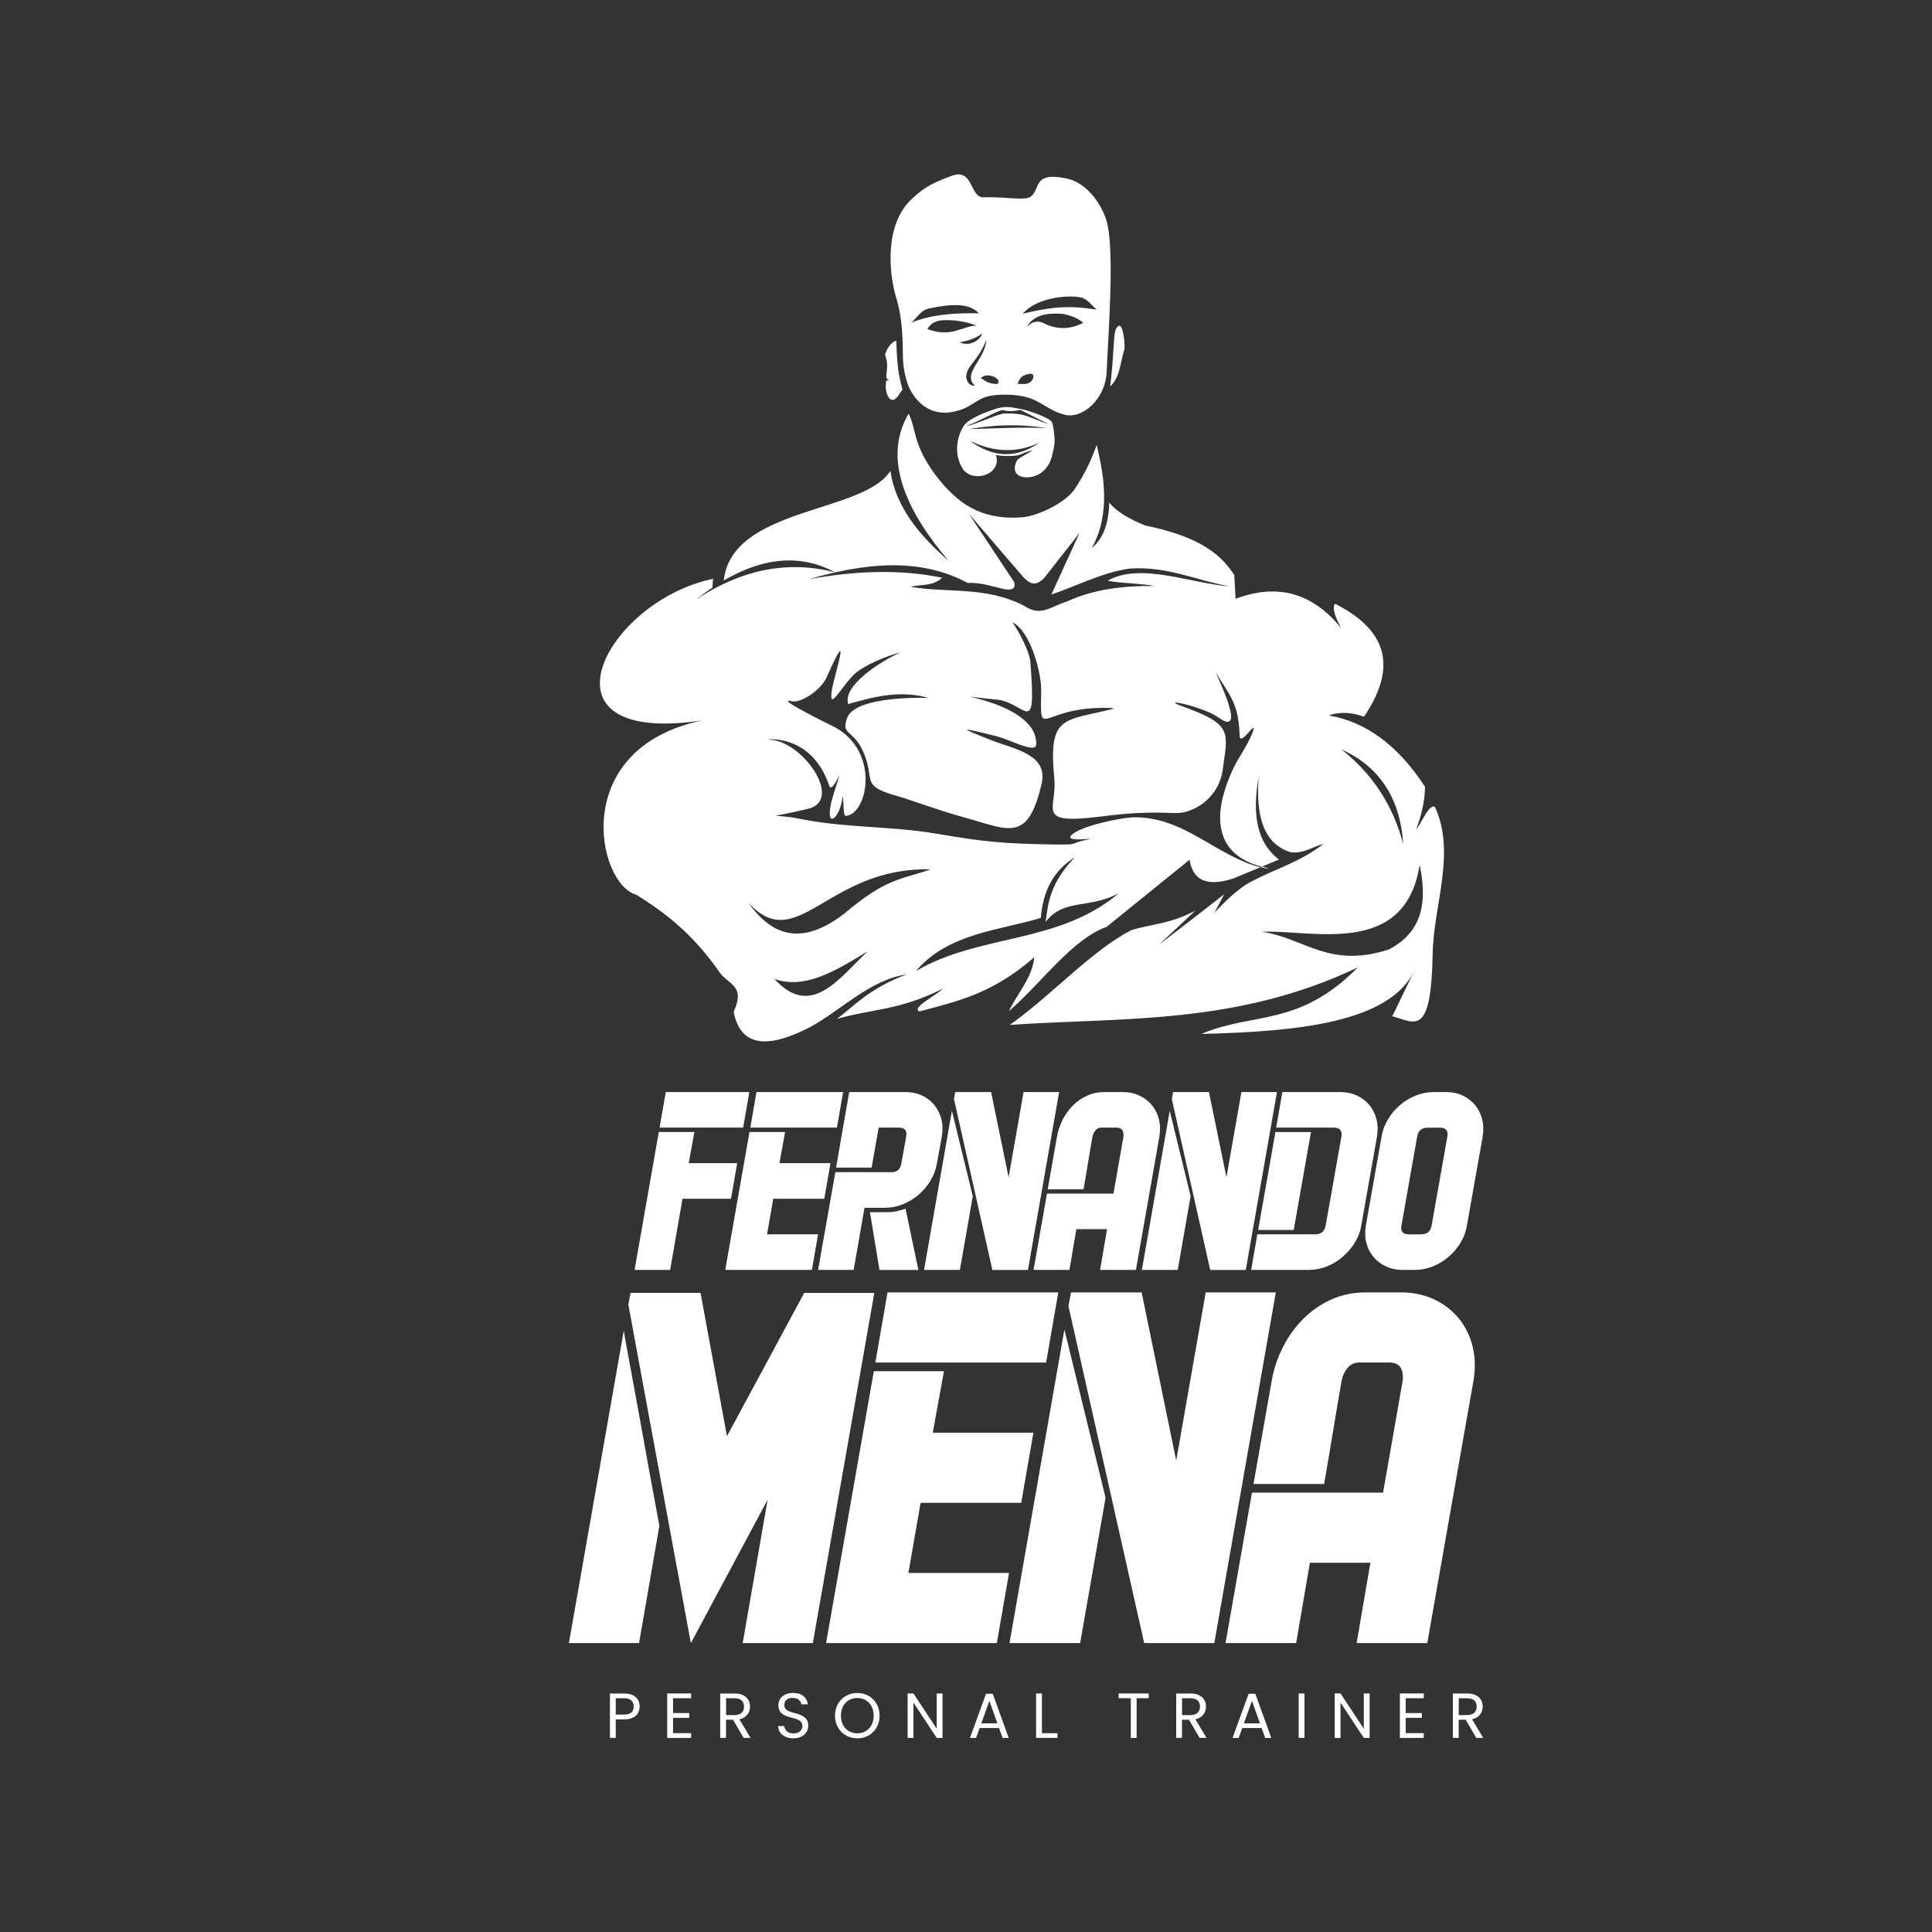 <svg xmlns="http://www.w3.org/2000/svg" width="829" height="829" viewBox="0 0 829 829" fill="none"><rect x="0" y="0" width="829" height="829" fill="#333333" stroke="none"/><path d="M297.95 485.73L295.52 499.11H316.32L313.66 514.37H292.86L287.55 544.9H272.29L282.69 485.72H297.95V485.73ZM283.02 483.85L285.68 468.59H321.52L318.87 483.85H283.03H283.02Z" fill="white"></path><path d="M336.88 485.73L334.45 499.11H356.35L353.69 514.37H331.79L329.13 529.64H351.03L348.37 544.9H311.2L321.6 485.72H336.86L336.88 485.73ZM321.95 483.85L324.6 468.59H361.77L359.12 483.85H321.95Z" fill="white"></path><path d="M388.43 468.59C391.08 468.59 393.48 469.09 395.62 470.08C397.76 471.08 399.53 472.44 400.93 474.17C402.33 475.9 403.33 477.91 403.92 480.2C404.51 482.49 404.58 484.96 404.14 487.61L402.04 499.11C401.6 501.76 400.67 504.25 399.27 506.58C397.87 508.9 396.15 510.93 394.13 512.66C392.1 514.39 389.85 515.76 387.38 516.75C384.91 517.75 382.35 518.24 379.69 518.24H370.95L366.3 544.9H351.03L358.44 502.98H382.44C384.95 502.98 386.38 501.72 386.75 499.2L388.85 487.63C389.29 485.11 388.26 483.85 385.75 483.85H377.01L374.02 501H358.75L364.39 468.59H388.39H388.43ZM373.28 520.14H380.91C383.34 520.14 385.89 519.63 388.54 518.59L394.07 544.92H377.37L373.28 520.14Z" fill="white"></path><path d="M396.5 544.91L408.45 476.66L417.41 513.27L411.88 544.91H396.5ZM432.78 505.2L439.2 468.59H454.46L441.08 544.92H425.82L409.34 471.58L409.89 468.59H425.27L432.79 505.2H432.78Z" fill="white"></path><path d="M481.67 468.59C484.32 468.59 486.72 469.09 488.86 470.08C491 471.08 492.79 472.44 494.22 474.17C495.66 475.9 496.67 477.93 497.26 480.25C497.85 482.57 497.92 485.06 497.48 487.72L487.41 544.91H472.03L475.02 527.43H461.86L458.87 544.91H443.49L449.24 512.17H477.78L481.98 488.17C482.2 486.92 482.09 485.88 481.65 485.07C481.21 484.26 480.36 483.85 479.11 483.85H472.58C471.47 483.85 470.59 484.29 469.92 485.18C469.26 486.06 468.85 487.02 468.7 488.06C468.33 490.13 468 492.06 467.7 493.87C467.4 495.68 467.11 497.45 466.82 499.18C466.52 500.91 466.23 502.68 465.94 504.49C465.64 506.3 465.31 508.23 464.94 510.3H449.56L453.54 487.73C453.98 485.22 454.79 482.81 455.97 480.48C457.15 478.16 458.63 476.11 460.39 474.34C462.16 472.57 464.19 471.17 466.47 470.14C468.76 469.11 471.26 468.59 473.99 468.59H481.62H481.67Z" fill="white"></path><path d="M489.97 544.91L501.92 476.66L510.88 513.27L505.35 544.91H489.97ZM526.25 505.2L532.67 468.59H547.93L534.55 544.92H519.29L502.81 471.58L503.36 468.59H518.74L526.26 505.2H526.25Z" fill="white"></path><path d="M575.03 468.59C577.68 468.59 580.08 469.09 582.22 470.08C584.36 471.08 586.15 472.44 587.59 474.17C589.03 475.9 590.04 477.93 590.63 480.25C591.22 482.57 591.29 485.06 590.85 487.72L584.1 525.88C583.66 528.54 582.72 531.01 581.28 533.29C579.84 535.58 578.11 537.59 576.08 539.32C574.05 541.05 571.8 542.42 569.33 543.41C566.86 544.41 564.3 544.9 561.64 544.9H536.86L539.51 529.64H564.29C566.87 529.64 568.38 528.39 568.83 525.88L575.58 487.72C576.02 485.14 574.95 483.85 572.37 483.85H547.59L550.24 468.59H575.02H575.03ZM555.12 527.77H539.86L547.27 485.74H562.53L555.12 527.77Z" fill="white"></path><path d="M620.49 468.59C623.14 468.59 625.52 469.09 627.62 470.08C629.72 471.08 631.49 472.44 632.93 474.17C634.37 475.9 635.38 477.93 635.97 480.25C636.56 482.57 636.63 485.06 636.19 487.72L629.44 525.88C629 528.54 628.07 531.01 626.67 533.29C625.27 535.58 623.55 537.59 621.53 539.32C619.5 541.05 617.25 542.42 614.78 543.41C612.31 544.41 609.75 544.9 607.09 544.9H601.89C599.23 544.9 596.84 544.4 594.7 543.41C592.56 542.41 590.77 541.05 589.33 539.32C587.89 537.59 586.88 535.58 586.29 533.29C585.7 531 585.63 528.53 586.07 525.88L592.82 487.72C593.26 485.06 594.18 482.58 595.59 480.25C596.99 477.93 598.7 475.9 600.73 474.17C602.76 472.44 605.02 471.07 607.53 470.08C610.04 469.08 612.62 468.59 615.27 468.59H620.47H620.49ZM621.04 487.73C621.48 485.15 620.41 483.86 617.83 483.86H612.63C610.05 483.86 608.54 485.15 608.09 487.73L601.34 525.89C600.9 528.4 601.97 529.65 604.55 529.65H609.75C612.33 529.65 613.84 528.4 614.29 525.89L621.04 487.73Z" fill="white"></path><path d="M274.2 705.03H244.11L267.66 570.92C267.8 571.94 268.28 574.67 269.08 579.1C269.88 583.54 270.86 588.84 272.02 595.02C273.18 601.2 274.38 607.78 275.62 614.76C276.85 621.74 278.02 628.17 279.11 634.06C280.2 639.95 281.47 646.82 282.93 654.67L274.21 705.05L274.2 705.03ZM345.07 554.78H375.16L348.77 705.03H318.68L329.37 643.53L296.44 705.03L269.62 559.79C269.62 559.65 269.76 558.85 270.06 557.39C270.35 555.94 270.5 555.07 270.5 554.77H300.59L311.93 616.27L345.08 554.77L345.07 554.78Z" fill="white"></path><path d="M405.04 588.37L400.24 614.76H443.42L438.19 644.85H395.01L389.78 674.94H432.96L427.73 705.03H354.46L374.96 588.36H405.05L405.04 588.37ZM375.6 584.66L380.83 554.57H454.1L448.87 584.66H375.6Z" fill="white"></path><path d="M433.17 705.03L456.72 570.48L474.38 642.66L463.48 705.03H433.17ZM504.7 626.74L517.35 554.56H547.44L521.05 705.03H490.96L458.47 560.45L459.56 554.56H489.87L504.7 626.74Z" fill="white"></path><path d="M601.08 554.56C606.31 554.56 611.04 555.54 615.25 557.5C619.46 559.46 622.99 562.15 625.83 565.57C628.66 568.99 630.66 572.98 631.83 577.56C632.99 582.14 633.14 587.05 632.27 592.28L612.43 705.02H582.12L588.01 670.56H562.06L556.17 705.02H525.86L537.2 640.47H593.46L601.75 593.15C602.19 590.68 601.97 588.65 601.1 587.04C600.23 585.44 598.56 584.64 596.08 584.64H583.21C581.03 584.64 579.29 585.51 577.98 587.26C576.67 589.01 575.87 590.9 575.58 592.93C574.85 597 574.2 600.82 573.62 604.38C573.04 607.94 572.45 611.43 571.88 614.85C571.3 618.27 570.71 621.76 570.13 625.32C569.55 628.88 568.89 632.7 568.17 636.77H537.86L545.71 592.28C546.58 587.34 548.18 582.58 550.51 578C552.83 573.42 555.74 569.39 559.23 565.9C562.72 562.41 566.72 559.65 571.22 557.61C575.72 555.58 580.67 554.56 586.05 554.56H601.1H601.08Z" fill="white"></path><path d="M267.87 737.76H264.21V745.71H261.72V726.66H267.87C272.35 726.66 274.46 729.12 274.46 732.24C274.46 735.14 272.6 737.76 267.87 737.76ZM267.87 735.71C270.71 735.71 271.91 734.37 271.91 732.24C271.91 730.11 270.71 728.71 267.87 728.71H264.21V735.71H267.87Z" fill="white"></path><path d="M296.55 728.69H288.79V735.06H295.73V737.11H288.79V743.67H296.55V745.72H286.3V726.64H296.55V728.69Z" fill="white"></path><path d="M315.21 726.66C319.69 726.66 321.82 729.15 321.82 732.26C321.82 734.69 320.48 737.01 317.28 737.73L322.06 745.71H319.08L314.54 737.92H311.53V745.71H309.04V726.66H315.19H315.21ZM315.21 728.71H311.55V735.92H315.21C318.03 735.92 319.25 734.39 319.25 732.26C319.25 730.13 318.05 728.71 315.21 728.71Z" fill="white"></path><path d="M340.47 745.9C336.64 745.9 333.94 743.77 333.88 740.63H336.53C336.69 742.21 337.81 743.8 340.46 743.8C342.87 743.8 344.29 742.43 344.29 740.63C344.29 735.49 333.99 738.77 333.99 731.69C333.99 728.55 336.53 726.42 340.3 726.42C344.07 726.42 346.31 728.42 346.61 731.31H343.88C343.72 730.03 342.51 728.58 340.19 728.55C338.14 728.5 336.53 729.56 336.53 731.61C336.53 736.53 346.81 733.47 346.81 740.52C346.81 743.23 344.6 745.9 340.47 745.9Z" fill="white"></path><path d="M367.86 745.9C362.5 745.9 358.29 741.88 358.29 736.17C358.29 730.46 362.5 726.44 367.86 726.44C373.22 726.44 377.42 730.46 377.42 736.17C377.42 741.88 373.24 745.9 367.86 745.9ZM367.86 743.74C371.88 743.74 374.88 740.82 374.88 736.17C374.88 731.52 371.87 728.6 367.86 728.6C363.85 728.6 360.84 731.5 360.84 736.17C360.84 740.84 363.85 743.74 367.86 743.74Z" fill="white"></path><path d="M404.43 726.64V745.72H401.94L391.94 730.55V745.72H389.45V726.64H391.94L401.94 741.78V726.64H404.43Z" fill="white"></path><path d="M428.67 741.48H420.36L418.83 745.72H416.21L423.1 726.78H425.97L432.83 745.72H430.21L428.68 741.48H428.67ZM424.52 729.84L421.08 739.46H427.97L424.53 729.84H424.52Z" fill="white"></path><path d="M447.07 726.66V743.69H453.74V745.71H444.58V726.66H447.07Z" fill="white"></path><path d="M480 726.66H492.9V728.68H487.71V745.71H485.22V728.68H480V726.66Z" fill="white"></path><path d="M510.86 726.66C515.34 726.66 517.47 729.15 517.47 732.26C517.47 734.69 516.13 737.01 512.93 737.73L517.71 745.71H514.73L510.19 737.92H507.18V745.71H504.69V726.66H510.84H510.86ZM510.86 728.71H507.2V735.92H510.86C513.68 735.92 514.9 734.39 514.9 732.26C514.9 730.13 513.7 728.71 510.86 728.71Z" fill="white"></path><path d="M541.34 741.48H533.03L531.5 745.72H528.88L535.77 726.78H538.64L545.5 745.72H542.88L541.35 741.48H541.34ZM537.19 729.84L533.75 739.46H540.64L537.2 729.84H537.19Z" fill="white"></path><path d="M557.25 726.66H559.74V745.71H557.25V726.66Z" fill="white"></path><path d="M587.69 726.64V745.72H585.2L575.2 730.55V745.72H572.71V726.64H575.2L585.2 741.78V726.64H587.69Z" fill="white"></path><path d="M610.93 728.69H603.17V735.06H610.11V737.11H603.17V743.67H610.93V745.72H600.68V726.64H610.93V728.69Z" fill="white"></path><path d="M629.59 726.66C634.07 726.66 636.2 729.15 636.2 732.26C636.2 734.69 634.86 737.01 631.66 737.73L636.44 745.71H633.46L628.92 737.92H625.91V745.71H623.42V726.66H629.57H629.59ZM629.59 728.71H625.93V735.92H629.59C632.41 735.92 633.63 734.39 633.63 732.26C633.63 730.13 632.43 728.71 629.59 728.71Z" fill="white"></path><path d="M482.54 147.85C482.55 147.16 481.75 135.8 478.79 141.27C478 142.72 477.95 148.55 477.29 156.73C477.28 156.89 477.26 157.04 477.25 157.2C477.24 157.33 477.23 157.46 477.22 157.59C477.01 160.14 476.73 162.9 476.35 165.82C476.37 165.8 476.39 165.78 476.41 165.76C476.68 165.5 476.93 165.24 477.17 164.97C477.2 164.94 477.23 164.91 477.26 164.87C477.49 164.6 477.7 164.32 477.9 164.04C477.94 163.98 477.99 163.92 478.03 163.86C478.21 163.6 478.38 163.32 478.54 163.05C478.59 162.96 478.64 162.87 478.69 162.78C478.83 162.52 478.96 162.26 479.09 162C479.15 161.88 479.2 161.77 479.25 161.65C479.36 161.41 479.46 161.16 479.56 160.91C479.62 160.76 479.67 160.61 479.73 160.46C479.8 160.27 479.86 160.08 479.93 159.88C480 159.65 480.08 159.42 480.15 159.19C480.17 159.13 480.19 159.06 480.21 158.99C481.06 156.04 481.48 152.84 482.52 149.72C482.52 148.86 482.55 147.91 482.55 147.86L482.54 147.85Z" fill="white"></path><path d="M387.13 166.8C387.1 166.67 387.07 166.53 387.04 166.4C387.04 166.36 387.02 166.32 387.01 166.27C386.98 166.14 386.95 166 386.91 165.86C386.9 165.81 386.89 165.76 386.87 165.71C386.82 165.52 386.77 165.33 386.72 165.12C385.1 159.17 384.79 152.55 384.61 146.48C384.59 145.64 381.13 147.49 379.78 152.14C380 152.97 380.22 153.73 380.37 154.46C380.37 154.44 380.37 154.43 380.37 154.41C381.45 158.61 379.03 162.54 381.42 163.07C381.04 163.29 380.64 163.36 380.27 163.32C380.23 163.65 380.17 164.1 380.12 164.6C380.12 164.58 380.13 164.55 380.14 164.52C379.59 168.82 382.26 175.62 386.29 168.46C386.29 168.46 386.7 167.85 387.24 167.32C387.21 167.17 387.18 167.02 387.15 166.86C387.15 166.84 387.14 166.81 387.13 166.79V166.8Z" fill="white"></path><path d="M615.77 346.24C613.12 344.83 610.33 352.68 607.61 355.9C609.75 350.51 611.45 343.76 611.45 337.58C599.47 319.2 585.57 309.64 570.17 306.99C575.23 305.15 580.78 305.85 585.28 307.53C600.86 284.47 593.36 269.49 572.85 259.06C571.46 260.97 572.98 264.9 575.51 269.53C563.78 255.15 549.06 249.79 530.17 256.96L529.62 246.73C524.17 238.42 515.63 230.43 491.39 225.49C483.44 222.21 478.74 219.14 475.97 215.67C475.75 223.8 473.89 230.63 468.52 235.11C472.72 227.48 473.9 219.39 473.75 211.95C473.58 203.58 471.73 196.03 470.58 190.91C468.26 197.48 465.14 204.04 460.94 210.15C457.04 215.79 445.21 221.47 438.63 221.96C423.33 223.13 412.82 218.03 403.1 205.96C391.59 191.71 393.29 184.37 390.03 177.85C389.97 177.74 389.92 177.64 389.87 177.53C378.05 197.54 390.06 220.72 407.05 240.65C394.15 229.42 384.26 217.24 382.05 202.02C370.5 220.47 314.08 217.37 310.55 249.08C328.16 238.79 344.05 237.87 358.37 245.61C337.98 240.27 318.12 244.44 298.74 257.19C301.09 255.35 303.41 253.67 305.7 252.13C305.74 250.85 305.84 249.6 306 248.39H305.98C305.98 248.39 305.93 248.39 305.9 248.39C259.81 257.96 226.89 320.38 301.51 309.11C243.92 321.01 256.14 379.21 272.96 383.88C285.12 391.4 297.12 400.58 308.3 416.55C312.05 422.57 320.21 422.43 314.79 434.21C317.92 449.86 330.21 449.66 347.52 440.76C361.36 433.21 373.2 420.46 389.02 418.11C372.75 424.22 366.58 431.69 359.12 437.2C374.32 432.84 386.07 433.61 404.71 424.14C401.32 427.42 390.9 432.4 394.53 434C410.64 429.6 425.43 426.74 443.8 410.73C443.01 419.52 436.54 426.16 432.9 433.88C446.89 421.82 459.95 403.01 474.86 397.68L510.43 368.91C512.01 378.71 519.04 380.19 529.11 376.99L540.84 372.11C539.01 371.67 536.66 370.98 534.36 370.01C517.39 362.88 506.11 350.98 487.32 350.68C481.88 350.59 463.77 354.32 459.79 358.31C456.11 361.97 473.14 358.87 466.45 360.28C458.24 362.01 463.84 362.55 451.85 362.35C430.79 362.01 422.5 361.28 401.28 357.64C382.91 354.5 362.24 355.27 342.9 351.29C331.2 348.88 327.16 351.75 346.73 347.05C362.32 343.31 343.92 317.31 329.77 317.38C326.94 317.4 348.07 313.85 355.78 337.09C357.3 341.69 363.11 323.83 358.02 339.63C352.58 356.46 359.86 352.94 361.46 342.68C362.09 338.67 361.52 350.13 362.8 350.09C372.44 349.75 378.44 320.9 355.94 310.9C355.86 310.87 331.53 298.87 339.77 300.9C343.58 301.84 352.22 296.13 354.59 290.82C366.24 264.69 357.69 290.78 356.92 296.23C355.58 305.5 360.46 295.47 366.25 289.62C370.48 285.33 382.21 280.79 386.6 279.95C386.95 279.84 387.18 279.8 387.26 279.84C387.07 279.86 386.84 279.9 386.6 279.95C382.44 281.3 361.11 293.22 363.95 302.09C373.83 299.41 385.51 295.74 398.6 299.54C397.48 299.36 367.03 298.41 363.5 308.05C360.52 316.21 366.98 312.29 371.43 325.17C374.97 335.42 369.73 337.36 385.67 341.77C389.75 342.9 403.22 347.88 413.25 350.6C432.63 355.87 441.02 362.2 446.96 336.18C449.8 323.72 435.4 321.53 425.48 317.65C410.95 311.97 411.48 311.91 427.37 315.84C433.51 317.35 444.49 323.58 444.63 319.41C445.31 299.26 393.89 296.86 427.89 300.22C440.14 301.43 444.84 317.83 442.09 283.83C441.76 279.68 437.14 270.73 434.39 267.04C442.09 270.53 446.88 288.79 446.76 296.07C446.4 318.36 445.98 303.79 473.34 303.74C474.85 303.74 476.75 303.63 477.98 304.07C456.36 309.55 449.72 306.53 452.4 334.04C453.69 347.23 443.68 353.95 472.27 350.37C484.7 348.81 491.75 348.4 504.45 348.88C511.48 349.14 522.87 342.98 524.62 330.38C526.84 314.42 529.11 310.93 508.26 303.43C495.55 298.88 516.1 303.04 522.71 307.79C535.67 317.1 521.83 289.4 521.65 288.49C527.46 298.26 531.54 301.55 531.92 315.64C532.06 320.96 540.19 307.08 537.36 314.52C535.42 319.64 531 325.81 529.18 329.75C525.11 338.55 514.18 364.77 541.41 371.9L548.81 368.82C538.64 361.06 537.45 348.28 540.1 333.32C538.78 349.89 542.05 361.89 553.61 365.63C559.03 366.58 563.18 363.28 567.97 362.09C557.82 369.88 547.74 372.64 537.63 377.91C532.74 380.2 527.12 385.19 521.1 391.69L525.25 383.73C515.67 391.33 506.62 398.14 497.32 405.35L512.85 390.8C501.57 396.65 494.53 396.36 485.37 399.14C468.59 407.92 452.45 425.77 434.84 438.68C434.33 439.06 433.8 439.41 433.28 439.78C481.56 436.45 530.49 439.95 582.64 415.1C557.17 440.86 537.89 434.13 515.52 443.64C557.72 442.67 595.04 438.52 606.4 417.53L607.52 415.21C607.18 416.01 606.8 416.78 606.4 417.53L597.42 436.07C607.16 438.66 614.08 445.38 614.74 409.39C615.08 388.35 624.82 366.32 615.76 346.29L615.77 346.24ZM332.32 420.07C344.94 424.43 357.11 417.53 372.29 408.22C360.3 419.45 348.09 437.5 332.32 420.07ZM446.59 393.88C447.78 379.25 454.32 372.29 461.22 367.78C450.63 378.96 449.8 387.05 448.65 395.61C456.4 385.38 467.31 390.18 480.11 383.25C454.11 405.25 420.29 400.59 392.99 416.69C406.84 400.31 429.28 399.18 446.59 393.87V393.88ZM399.38 373.04C386.54 377.51 380.6 376.53 362.13 392.14C343.69 406.24 331 401.35 321.1 387.31C342.19 410.5 355.01 371.82 399.37 373.04H399.38ZM475.27 249.19C480.94 250.33 489.6 250.3 495.27 251.43C482.4 251.36 469.74 252.63 457.72 258.14C451.29 260.01 446.65 264.92 439.42 259.93C423.1 251.49 407.01 254.53 390.8 251.83C395.29 250.52 399.92 251.83 404.28 247.91C386.75 244.26 367.59 244.79 347.13 248.52C371.73 241.35 395.06 239.25 415.19 250.14C421 249.83 426.66 251.87 430.99 252.82C435.1 253.53 435.94 251.75 435.05 249.58L415.67 220.37L437.38 245.63C441.76 251.09 444.3 251.83 448.14 247.89L463.24 228.64L451.15 255.08C462.35 251.37 472.54 245.73 484.75 243.96C501.03 242.88 513.34 249.07 527.64 251.61C511.17 250.42 489.28 241.13 475.27 249.2V249.19ZM602.11 362.2C597.84 345.94 589.2 332.29 575.61 321.57C591.37 328.73 600.75 341.77 602.11 362.2ZM596.06 407.35C570.19 415.9 559.58 402.32 541.35 399.82C562.49 398.73 602.84 411.28 609.16 371.09C611.97 384.61 611.8 399.16 596.06 407.34V407.35Z" fill="white"></path><path d="M389.85 165.77C393.14 173.03 400.13 179.9 412.05 175.89C419.67 173.32 419.31 169.22 431.65 169.34C446.02 169.5 446.82 175.14 456.64 177.91C464.34 180.06 474.38 171.27 474.86 159.5C475.46 144.49 478.5 106.13 474.69 94.39C472.18 86.65 465.89 78.27 457.6 76.57C443.06 73.59 446.61 80.9 442.4 84.26C439.86 86.3 432.89 84.4 421.9 84.66C416.19 84.79 417.62 72.11 408.6 75.37C399.22 78.75 396.27 80.82 391.53 85.09C379.53 95.86 381.24 116.87 384.57 127.81C387.38 137.04 387.29 145.9 387.45 153.57C387.56 157.7 388.34 161.77 389.86 165.76L389.85 165.77ZM448.51 139.01C446.33 137.71 443.42 137.25 440.61 140.34C443.47 134.82 449.97 134.23 455.95 134.67C459.85 135.4 462.9 136.75 464.81 138.55C460.17 140.89 454.63 141.87 448.51 139V139.01ZM463.61 127.62C466.5 128.11 468.25 130.9 470.6 132.84C459.43 131.14 452.28 131.37 438.85 134.61C445.3 127.07 459.67 126.63 463.61 127.62ZM441.84 160.39C444.67 159.87 443.59 164.86 439.4 164.79C439.28 164.79 436.53 164.71 436.54 164.68C437.86 162.04 438.13 161.09 441.84 160.39ZM397.95 141.2C398.81 139.43 401 137.41 405.31 137.37C409.87 137.29 414.41 137.96 418.96 139.66C412.49 140.12 408.02 144.99 397.95 141.2ZM428.39 164.32C428.01 165.43 423.34 164.28 421.92 162.87C421.66 162.61 420.83 162.38 420.77 162.46C422.62 159.51 429.25 161.81 428.4 164.31L428.39 164.32ZM423.22 145.87C422.8 154.29 412.62 160.31 418.33 165.48C416.23 165.66 414.97 164.29 414.56 161.7C414.79 156.76 419.4 155.36 423.22 145.87ZM411.72 146.85C415.81 146.17 418.53 145.19 421.52 143.08C420.18 146.44 415.77 148.79 411.72 146.85ZM398.74 132.31C408.92 130.27 415.98 130.09 420.07 134.44C409.77 134.23 399.82 134.89 390.96 138.45C393.56 136.41 394.86 133.21 398.74 132.3V132.31Z" fill="white"></path><path d="M427.59 196.23C427.28 194.48 426.34 195.55 431.41 195.64C439.06 195.76 436.59 194.84 442.92 193.23C444.27 192.89 436.9 196.5 436.36 197.58C432.23 205.83 442.89 206.52 447.49 202.29C450.09 199.89 451.33 197.66 452.46 190.47C452.71 188.85 452.16 183.11 451.39 181.21C450.59 179.18 440.48 175.92 438.43 175.58C433.57 174.75 431.7 173.92 426.44 175.68C423.22 176.76 415.73 179.57 413.7 182.52C410.85 186.69 408.94 194.4 412.99 200.96C416.91 207.28 429.04 204.11 427.6 196.24L427.59 196.23ZM416.16 189.1C426.04 194.01 436 194.61 446.02 189.94C435.96 196.93 426 196.37 416.16 189.1ZM415.9 184.11C427 182.14 438.07 181.91 449.11 183.68C437.96 183.22 427.68 183.81 415.9 184.11ZM430.14 175.92C432.72 176.66 435.27 176.52 437.77 175.86C441.78 177.87 446.06 180.03 450.2 182.11C440.76 178.93 440.25 177.24 430.99 177.42C428.4 177.47 417.22 182.72 414.61 182.77C421.22 180.33 426.3 176.91 430.15 175.92H430.14Z" fill="white"></path><path d="M311.03 235.1C311.03 235.1 311.05 235.07 311.07 235.05C311.06 235.07 311.05 235.08 311.03 235.1Z" fill="white"></path><path d="M321.98 225.31C322.13 225.22 322.28 225.14 322.44 225.05C322.29 225.14 322.13 225.22 321.98 225.31Z" fill="white"></path><path d="M478.86 216.07C478.86 216.07 478.9 216.1 478.92 216.11C478.9 216.1 478.88 216.08 478.86 216.07Z" fill="white"></path><path d="M386.62 279.91C386.86 279.86 387.09 279.83 387.28 279.8C387.2 279.75 386.97 279.8 386.62 279.91Z" fill="white"></path><path d="M542.81 372.19C542.34 372.08 541.88 371.97 541.43 371.85L540.86 372.09C544.09 372.86 545.74 372.86 542.81 372.19Z" fill="white"></path><path d="M606.41 417.48C606.82 416.73 607.19 415.96 607.53 415.16L606.41 417.48Z" fill="white"></path></svg>